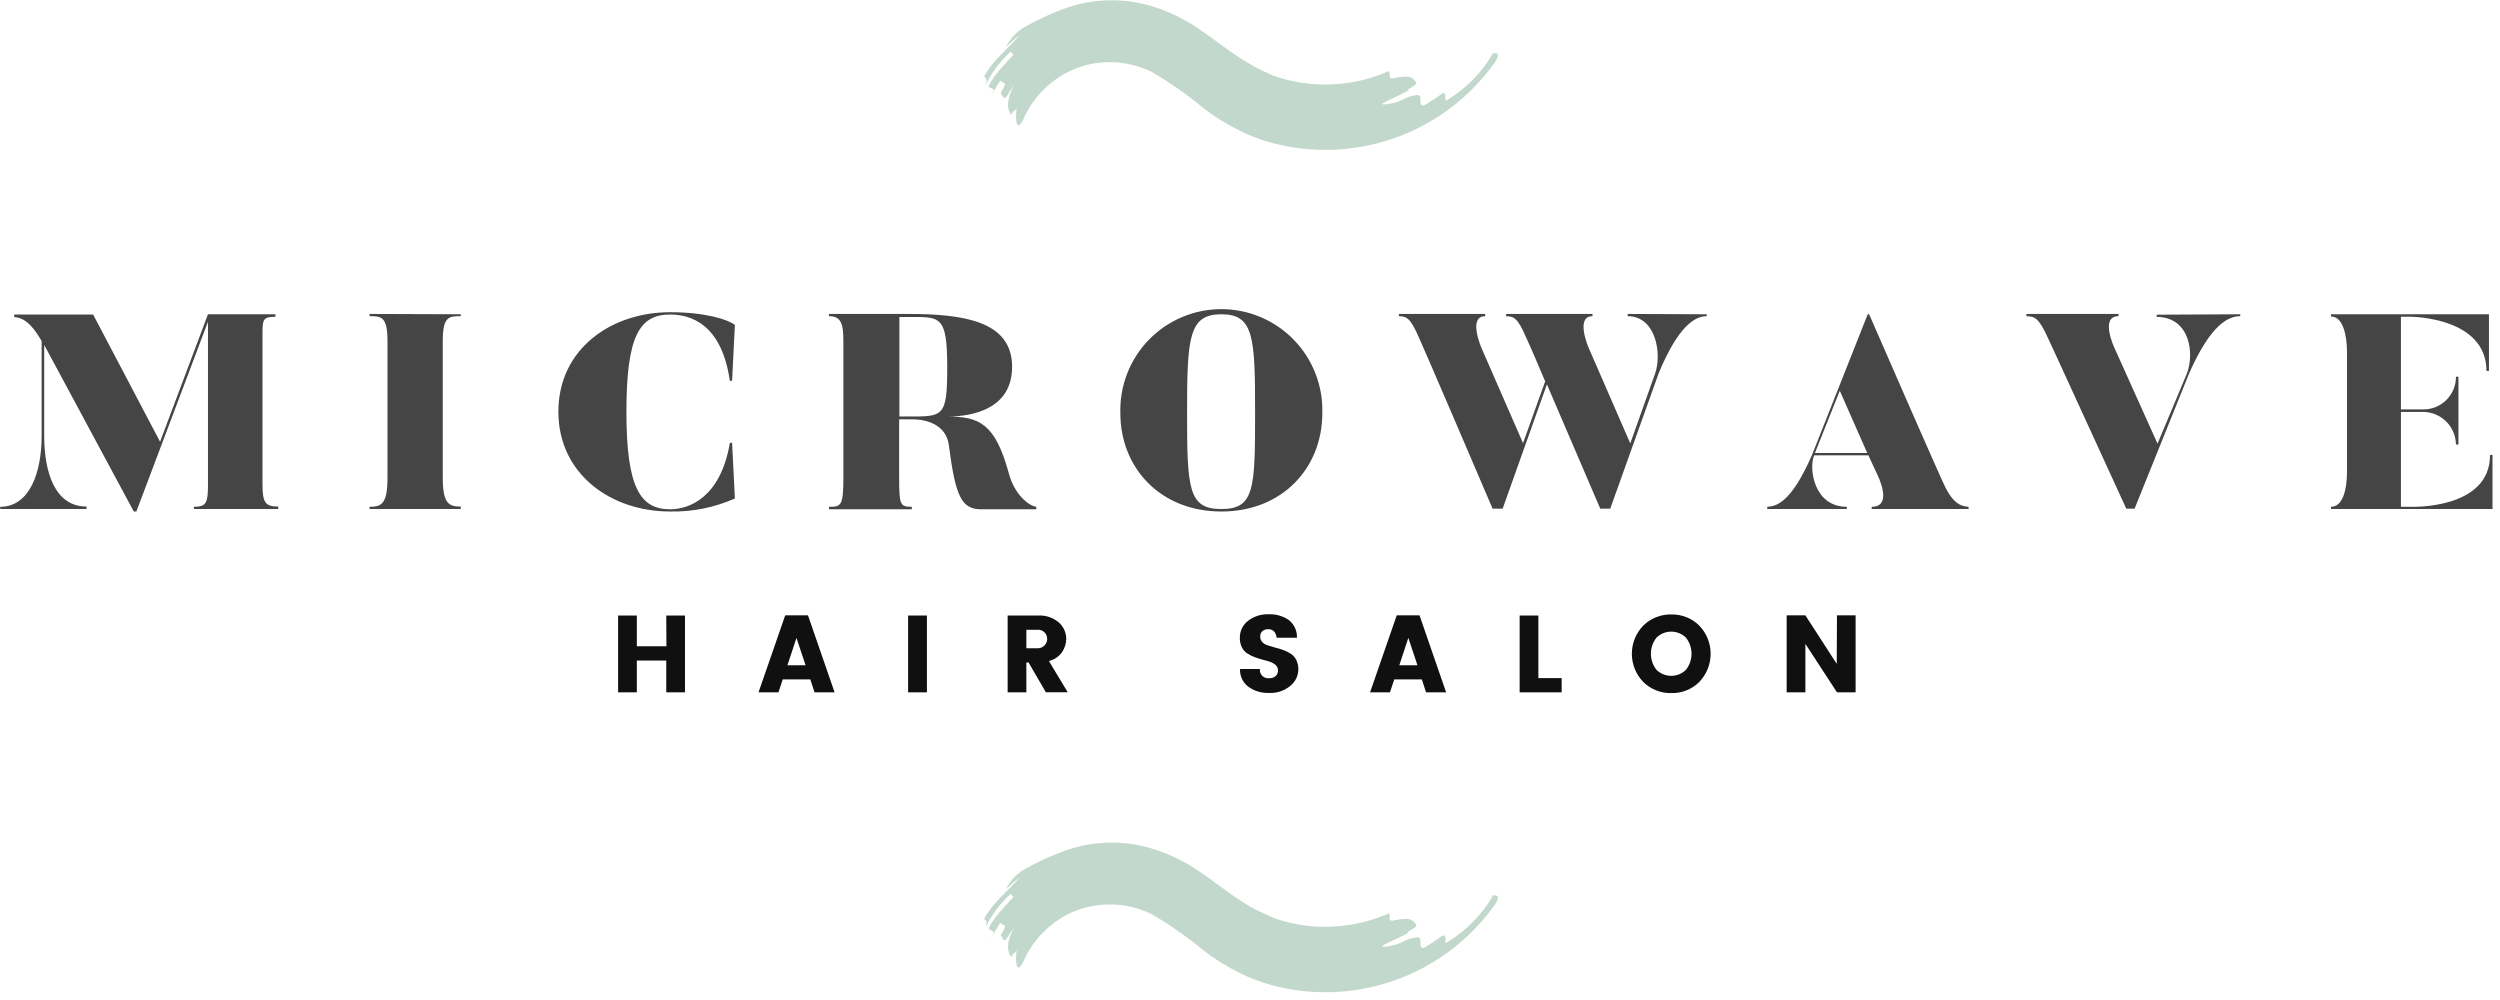 <svg width="180" height="72" viewBox="0 0 180 72" fill="none" xmlns="http://www.w3.org/2000/svg">
<path d="M14.974 22.627H19.831V22.806C18.858 22.806 18.9 23.063 18.9 24.28V34.794C18.9 36.149 19.055 36.471 20.034 36.471V36.65H13.96V36.489C14.896 36.489 14.974 36.167 14.974 34.812V23.165L9.818 36.829H9.633L3.183 24.835V31.369C3.183 33.941 3.917 36.471 6.232 36.471V36.65H0.015V36.489C2.145 36.489 2.998 34.001 2.998 31.387V24.555C2.222 23.182 1.584 22.866 1.023 22.824V22.645H6.704L11.525 31.805L14.974 22.627Z" fill="#454545"/>
<path d="M33.174 22.627V22.765C32.339 22.765 31.879 22.765 31.879 24.555V34.4C31.879 36.292 32.339 36.471 33.174 36.471V36.65H26.61V36.489C27.446 36.489 27.899 36.31 27.899 34.418V24.555C27.899 22.8 27.464 22.765 26.61 22.765V22.604L33.174 22.627Z" fill="#454545"/>
<path d="M52.71 31.871L52.913 35.892C51.445 36.542 49.852 36.862 48.247 36.829C43.986 36.829 40.203 34.138 40.203 29.639C40.203 25.14 43.986 22.479 48.247 22.479C50.819 22.479 52.424 23.015 52.913 23.392L52.71 27.419H52.549C51.952 23.296 49.703 22.646 48.247 22.646C46.039 22.646 45.102 24.197 45.102 29.657C45.102 35.117 46.099 36.668 48.247 36.668C49.601 36.668 51.875 35.851 52.549 31.895L52.71 31.871Z" fill="#454545"/>
<path d="M74.614 36.489V36.668H70.652C69.238 36.668 68.796 35.773 68.319 32.067C68.062 30.074 65.669 30.194 65.669 30.194H64.739V34.418C64.739 36.37 64.816 36.489 65.652 36.489V36.668H59.685V36.489C60.544 36.489 60.723 36.447 60.723 34.418V24.555C60.723 23.32 60.562 22.765 59.685 22.765V22.604H65.341C69.303 22.604 72.872 23.081 72.872 26.41C72.872 29.394 70.121 29.991 68.211 29.991C70.503 29.991 71.654 30.486 72.633 34.072C73.045 35.636 74.095 36.429 74.614 36.489ZM68.2 26.452C68.2 22.645 67.686 22.824 65.353 22.824H64.757V29.985H65.353C67.931 29.997 68.2 30.038 68.2 26.434V26.452Z" fill="#454545"/>
<path d="M95.207 29.74C95.207 33.703 92.319 36.829 87.939 36.829C83.559 36.829 80.665 33.703 80.665 29.74C80.637 28.768 80.805 27.8 81.157 26.893C81.51 25.987 82.041 25.161 82.719 24.463C83.397 23.765 84.208 23.211 85.104 22.832C86 22.453 86.963 22.258 87.936 22.258C88.909 22.258 89.871 22.453 90.767 22.832C91.663 23.211 92.475 23.765 93.152 24.463C93.83 25.161 94.361 25.987 94.714 26.893C95.067 27.8 95.235 28.768 95.207 29.74ZM90.367 29.74C90.367 24.281 90.284 22.628 87.939 22.628C85.594 22.628 85.469 24.281 85.469 29.74C85.469 35.2 85.564 36.65 87.939 36.65C90.314 36.65 90.367 35.218 90.367 29.74Z" fill="#454545"/>
<path d="M122.887 22.627V22.765C122.094 22.765 120.876 23.361 119.42 26.888L115.936 36.626H115.22C113.364 32.306 112.17 29.513 111.377 27.675L108.19 36.626H107.468C102.45 24.895 102.194 24.376 102.194 24.376C101.513 22.782 101.239 22.8 100.72 22.765V22.604H106.931V22.765C105.66 22.765 106.675 25.074 106.675 25.074L109.658 31.906L111.252 27.461C110.058 24.632 109.915 24.376 109.915 24.376C109.241 22.782 108.96 22.8 108.441 22.765V22.604H114.659V22.765C113.382 22.765 114.396 25.074 114.396 25.074L117.38 31.924L119.17 26.888C119.665 25.474 119.229 22.765 117.195 22.765V22.604L122.887 22.627Z" fill="#454545"/>
<path d="M134.476 22.627H134.578C139.614 34.18 139.948 34.836 139.948 34.836C140.664 36.429 141.338 36.447 141.738 36.489V36.65H134.763V36.489C136.356 36.489 135.162 34.162 135.162 34.162L134.524 32.783H130.621C130.222 33.702 130.58 36.489 132.972 36.489V36.65H127.244V36.489C127.841 36.447 128.921 36.292 130.454 32.783L134.476 22.627ZM132.465 28.135L130.675 32.616H134.44L132.465 28.135Z" fill="#454545"/>
<path d="M161.297 22.627V22.765C160.444 22.765 159.167 23.361 157.616 26.888L153.689 36.626H153.093C147.722 24.895 147.472 24.376 147.472 24.376C146.756 22.782 146.457 22.8 145.902 22.765V22.604H152.532V22.765C151.159 22.765 152.251 25.074 152.251 25.074L155.342 31.942L157.437 26.942C158.033 25.468 157.675 22.818 155.283 22.818V22.657L161.297 22.627Z" fill="#454545"/>
<path d="M179.461 32.748V36.65H167.831V36.489C168.666 36.489 168.983 35.295 168.983 33.941V25.378C168.983 24.143 168.702 22.788 167.831 22.788V22.627H179.204V26.709H179.025C179.025 22.824 173.583 22.806 173.583 22.806H172.867V29.478H174.478C174.788 29.479 175.094 29.419 175.38 29.302C175.666 29.184 175.926 29.011 176.144 28.793C176.363 28.574 176.536 28.314 176.654 28.028C176.771 27.742 176.831 27.436 176.829 27.127H177.008V32.008H176.829C176.82 31.387 176.569 30.794 176.131 30.355C175.692 29.916 175.099 29.666 174.478 29.657H172.867V36.489H173.583C173.583 36.489 179.282 36.71 179.282 32.765L179.461 32.748Z" fill="#454545"/>
<path d="M47.971 44.318H49.319V49.849H47.971V47.558H45.852V49.849H44.504V44.318H45.852V46.532H47.983L47.971 44.318Z" fill="#101010"/>
<path d="M58.647 49.849L58.343 48.919H56.356L56.051 49.849H54.613L56.535 44.306H58.176L60.091 49.849H58.647ZM56.696 47.898H58.002L57.346 45.929L56.696 47.898Z" fill="#101010"/>
<path d="M65.384 49.849V44.318H66.738V49.849H65.384Z" fill="#101010"/>
<path d="M73.898 47.701V49.849H72.55V44.318H74.734C75.278 44.286 75.814 44.463 76.231 44.813C76.401 44.962 76.537 45.146 76.629 45.352C76.722 45.557 76.769 45.781 76.769 46.006C76.763 46.34 76.661 46.665 76.476 46.943C76.248 47.269 75.908 47.501 75.521 47.594L76.876 49.843H75.301L74.053 47.695L73.898 47.701ZM73.898 45.344V46.675H74.734C74.865 46.673 74.993 46.632 75.101 46.559C75.21 46.485 75.295 46.382 75.345 46.261C75.396 46.14 75.41 46.007 75.386 45.878C75.362 45.749 75.302 45.63 75.211 45.535C75.149 45.471 75.075 45.422 74.993 45.389C74.91 45.356 74.822 45.341 74.734 45.344H73.898Z" fill="#101010"/>
<path d="M91.31 45.303C91.16 45.295 91.013 45.344 90.898 45.44C90.843 45.488 90.8 45.548 90.772 45.615C90.744 45.682 90.732 45.755 90.737 45.828C90.734 45.902 90.745 45.976 90.771 46.046C90.796 46.115 90.836 46.179 90.886 46.233C90.994 46.342 91.127 46.422 91.274 46.466L91.811 46.627C92.013 46.675 92.213 46.734 92.408 46.806C92.594 46.874 92.772 46.962 92.939 47.069C93.106 47.182 93.241 47.336 93.333 47.516C93.435 47.73 93.487 47.965 93.482 48.203C93.478 48.434 93.422 48.66 93.319 48.867C93.216 49.074 93.067 49.254 92.885 49.396C92.463 49.742 91.927 49.919 91.381 49.891C90.844 49.916 90.314 49.758 89.878 49.444C89.683 49.295 89.526 49.101 89.423 48.879C89.319 48.656 89.27 48.412 89.281 48.167H90.713C90.702 48.258 90.712 48.351 90.743 48.437C90.773 48.524 90.823 48.602 90.889 48.666C90.955 48.731 91.035 48.779 91.122 48.807C91.21 48.835 91.302 48.843 91.393 48.829C91.475 48.836 91.558 48.826 91.636 48.799C91.714 48.772 91.786 48.73 91.847 48.674C91.901 48.626 91.945 48.566 91.974 48.499C92.003 48.432 92.016 48.359 92.014 48.286C92.017 48.215 92.005 48.144 91.979 48.077C91.954 48.01 91.915 47.949 91.865 47.898C91.754 47.793 91.622 47.714 91.477 47.666C91.301 47.602 91.122 47.548 90.94 47.505C90.743 47.451 90.546 47.391 90.343 47.319C90.155 47.249 89.975 47.159 89.806 47.051C89.642 46.941 89.508 46.791 89.418 46.615C89.314 46.402 89.263 46.167 89.269 45.929C89.264 45.691 89.315 45.455 89.419 45.24C89.523 45.025 89.676 44.838 89.866 44.694C90.288 44.372 90.809 44.207 91.34 44.229C91.852 44.205 92.358 44.347 92.784 44.634C92.978 44.785 93.134 44.98 93.238 45.203C93.342 45.426 93.391 45.671 93.38 45.917H91.918C91.907 45.744 91.838 45.58 91.722 45.452C91.667 45.4 91.602 45.361 91.531 45.335C91.46 45.309 91.385 45.298 91.31 45.303Z" fill="#101010"/>
<path d="M102.677 49.849L102.373 48.919H100.386L100.076 49.849H98.644L100.565 44.306H102.206L104.121 49.849H102.677ZM100.75 47.898H102.057L101.4 45.929L100.75 47.898Z" fill="#101010"/>
<path d="M109.414 44.318H110.763V48.823H112.439V49.849H109.414V44.318Z" fill="#101010"/>
<path d="M118.317 49.104C117.789 48.559 117.493 47.831 117.493 47.072C117.493 46.313 117.789 45.585 118.317 45.04C118.583 44.779 118.898 44.574 119.245 44.437C119.591 44.3 119.961 44.233 120.334 44.24C120.705 44.232 121.075 44.298 121.421 44.435C121.766 44.573 122.08 44.778 122.345 45.04C122.871 45.585 123.166 46.314 123.166 47.072C123.166 47.83 122.871 48.559 122.345 49.104C122.081 49.365 121.768 49.571 121.424 49.708C121.079 49.845 120.71 49.912 120.34 49.903C119.966 49.912 119.595 49.845 119.247 49.708C118.9 49.571 118.584 49.365 118.317 49.104ZM121.39 48.227C121.649 47.896 121.79 47.489 121.79 47.069C121.79 46.649 121.649 46.241 121.39 45.911C121.106 45.633 120.725 45.477 120.328 45.477C119.93 45.477 119.549 45.633 119.266 45.911C119.006 46.241 118.865 46.649 118.865 47.069C118.865 47.489 119.006 47.896 119.266 48.227C119.549 48.505 119.93 48.661 120.328 48.661C120.725 48.661 121.106 48.505 121.39 48.227Z" fill="#101010"/>
<path d="M132.262 44.306H133.604V49.849H132.262L129.988 46.359V49.849H128.64V44.306H129.988L132.244 47.797L132.262 44.306Z" fill="#101010"/>
<path d="M76.136 0.812C78.411 -0.15 80.96 -0.239 83.297 0.561C84.465 0.965 85.568 1.536 86.573 2.256C87.516 2.9 88.315 3.533 89.079 4.046C89.538 4.338 89.986 4.613 90.415 4.851C90.845 5.09 91.269 5.245 91.692 5.448C92.581 5.762 93.505 5.962 94.443 6.045C96.352 6.205 98.271 5.883 100.022 5.108C100.106 5.281 99.939 5.705 100.267 5.645C101.568 5.353 101.765 5.603 101.974 5.961C102.021 6.051 101.795 6.188 101.604 6.307C101.413 6.427 101.24 6.486 101.448 6.492C100.506 7.041 98.763 7.65 99.879 7.495C100.256 7.461 100.622 7.355 100.959 7.184C101.297 6.993 101.671 6.875 102.057 6.838C102.534 6.892 102.009 7.56 102.493 7.608C102.966 7.34 103.422 7.043 103.859 6.719C104.307 6.624 103.859 7.447 104.211 7.19C105.583 6.36 106.721 5.193 107.517 3.801C107.601 3.855 107.732 3.801 107.803 3.873C107.875 3.944 107.905 4.028 107.672 4.434C105.956 6.875 103.55 8.747 100.762 9.81C97.974 10.873 94.932 11.079 92.027 10.401C91.03 10.166 90.065 9.815 89.15 9.356C88.274 8.917 87.441 8.395 86.662 7.799C85.484 6.815 84.225 5.933 82.897 5.162C81.785 4.623 80.548 4.394 79.317 4.499C78.105 4.598 76.944 5.032 75.963 5.752C74.967 6.475 74.18 7.449 73.684 8.575C73.231 9.583 73.057 8.712 73.207 7.716C73.165 8.038 72.884 7.912 72.861 8.247C72.598 8.157 72.311 7.298 73.063 6.069C72.848 6.354 72.649 6.651 72.467 6.958C72.21 7.226 72.21 6.82 72.037 6.719C72.222 6.391 72.425 6.081 72.347 6.027L72.019 5.806C71.725 6.244 71.468 6.705 71.249 7.184C71.41 6.821 71.607 6.48 71.524 6.433L71.178 6.236C71.488 5.442 72.407 4.571 72.968 3.938L72.759 3.73C72.013 4.402 71.406 5.212 70.969 6.116C71.094 5.693 71.017 5.645 70.85 5.52C71.476 4.326 72.574 3.533 73.445 2.5C73.089 2.772 72.751 3.065 72.431 3.378C72.746 2.733 73.261 2.208 73.899 1.88C74.618 1.471 75.366 1.114 76.136 0.812Z" fill="#C3D8CC"/>
<path d="M76.136 61.461C78.41 60.496 80.961 60.407 83.297 61.21C84.465 61.61 85.569 62.179 86.573 62.899C87.516 63.543 88.315 64.182 89.079 64.689C89.538 64.981 89.986 65.286 90.415 65.495C90.845 65.703 91.269 65.894 91.692 66.091C92.581 66.405 93.505 66.605 94.443 66.688C96.352 66.848 98.271 66.526 100.022 65.751C100.106 65.93 99.939 66.348 100.267 66.288C101.568 65.996 101.765 66.246 101.974 66.61C102.021 66.694 101.795 66.837 101.604 66.95C101.413 67.064 101.24 67.129 101.448 67.135C100.506 67.684 98.763 68.293 99.879 68.144C100.255 68.104 100.621 67.997 100.959 67.828C101.298 67.638 101.671 67.521 102.057 67.481C102.534 67.535 102.009 68.204 102.493 68.257C102.965 67.985 103.421 67.686 103.859 67.362C104.307 67.267 103.859 68.09 104.211 67.834C105.583 67.003 106.721 65.837 107.517 64.444C107.601 64.498 107.732 64.444 107.803 64.516C107.875 64.588 107.905 64.671 107.672 65.083C105.956 67.524 103.55 69.396 100.762 70.459C97.974 71.522 94.932 71.728 92.027 71.05C91.03 70.813 90.065 70.461 89.15 70C88.274 69.56 87.441 69.039 86.662 68.442C85.484 67.458 84.225 66.576 82.897 65.805C81.785 65.265 80.548 65.038 79.317 65.148C78.104 65.242 76.942 65.674 75.963 66.395C74.965 67.118 74.178 68.095 73.684 69.224C73.231 70.226 73.057 69.355 73.207 68.359C73.165 68.681 72.884 68.556 72.861 68.89C72.598 68.806 72.311 67.947 73.063 66.712C72.848 66.999 72.649 67.298 72.467 67.607C72.21 67.869 72.21 67.464 72.037 67.362C72.222 67.034 72.425 66.724 72.347 66.67L72.019 66.449C71.727 66.888 71.469 67.349 71.249 67.828C71.41 67.464 71.607 67.124 71.524 67.076C71.44 67.028 71.261 66.933 71.178 66.879C71.488 66.085 72.407 65.214 72.968 64.582L72.759 64.373C72.013 65.045 71.406 65.856 70.969 66.76C71.094 66.342 71.017 66.288 70.85 66.163C71.476 64.969 72.574 64.176 73.445 63.144C73.089 63.415 72.751 63.708 72.431 64.021C72.746 63.375 73.26 62.847 73.899 62.517C74.617 62.11 75.365 61.757 76.136 61.461Z" fill="#C3D8CC"/>
</svg>

